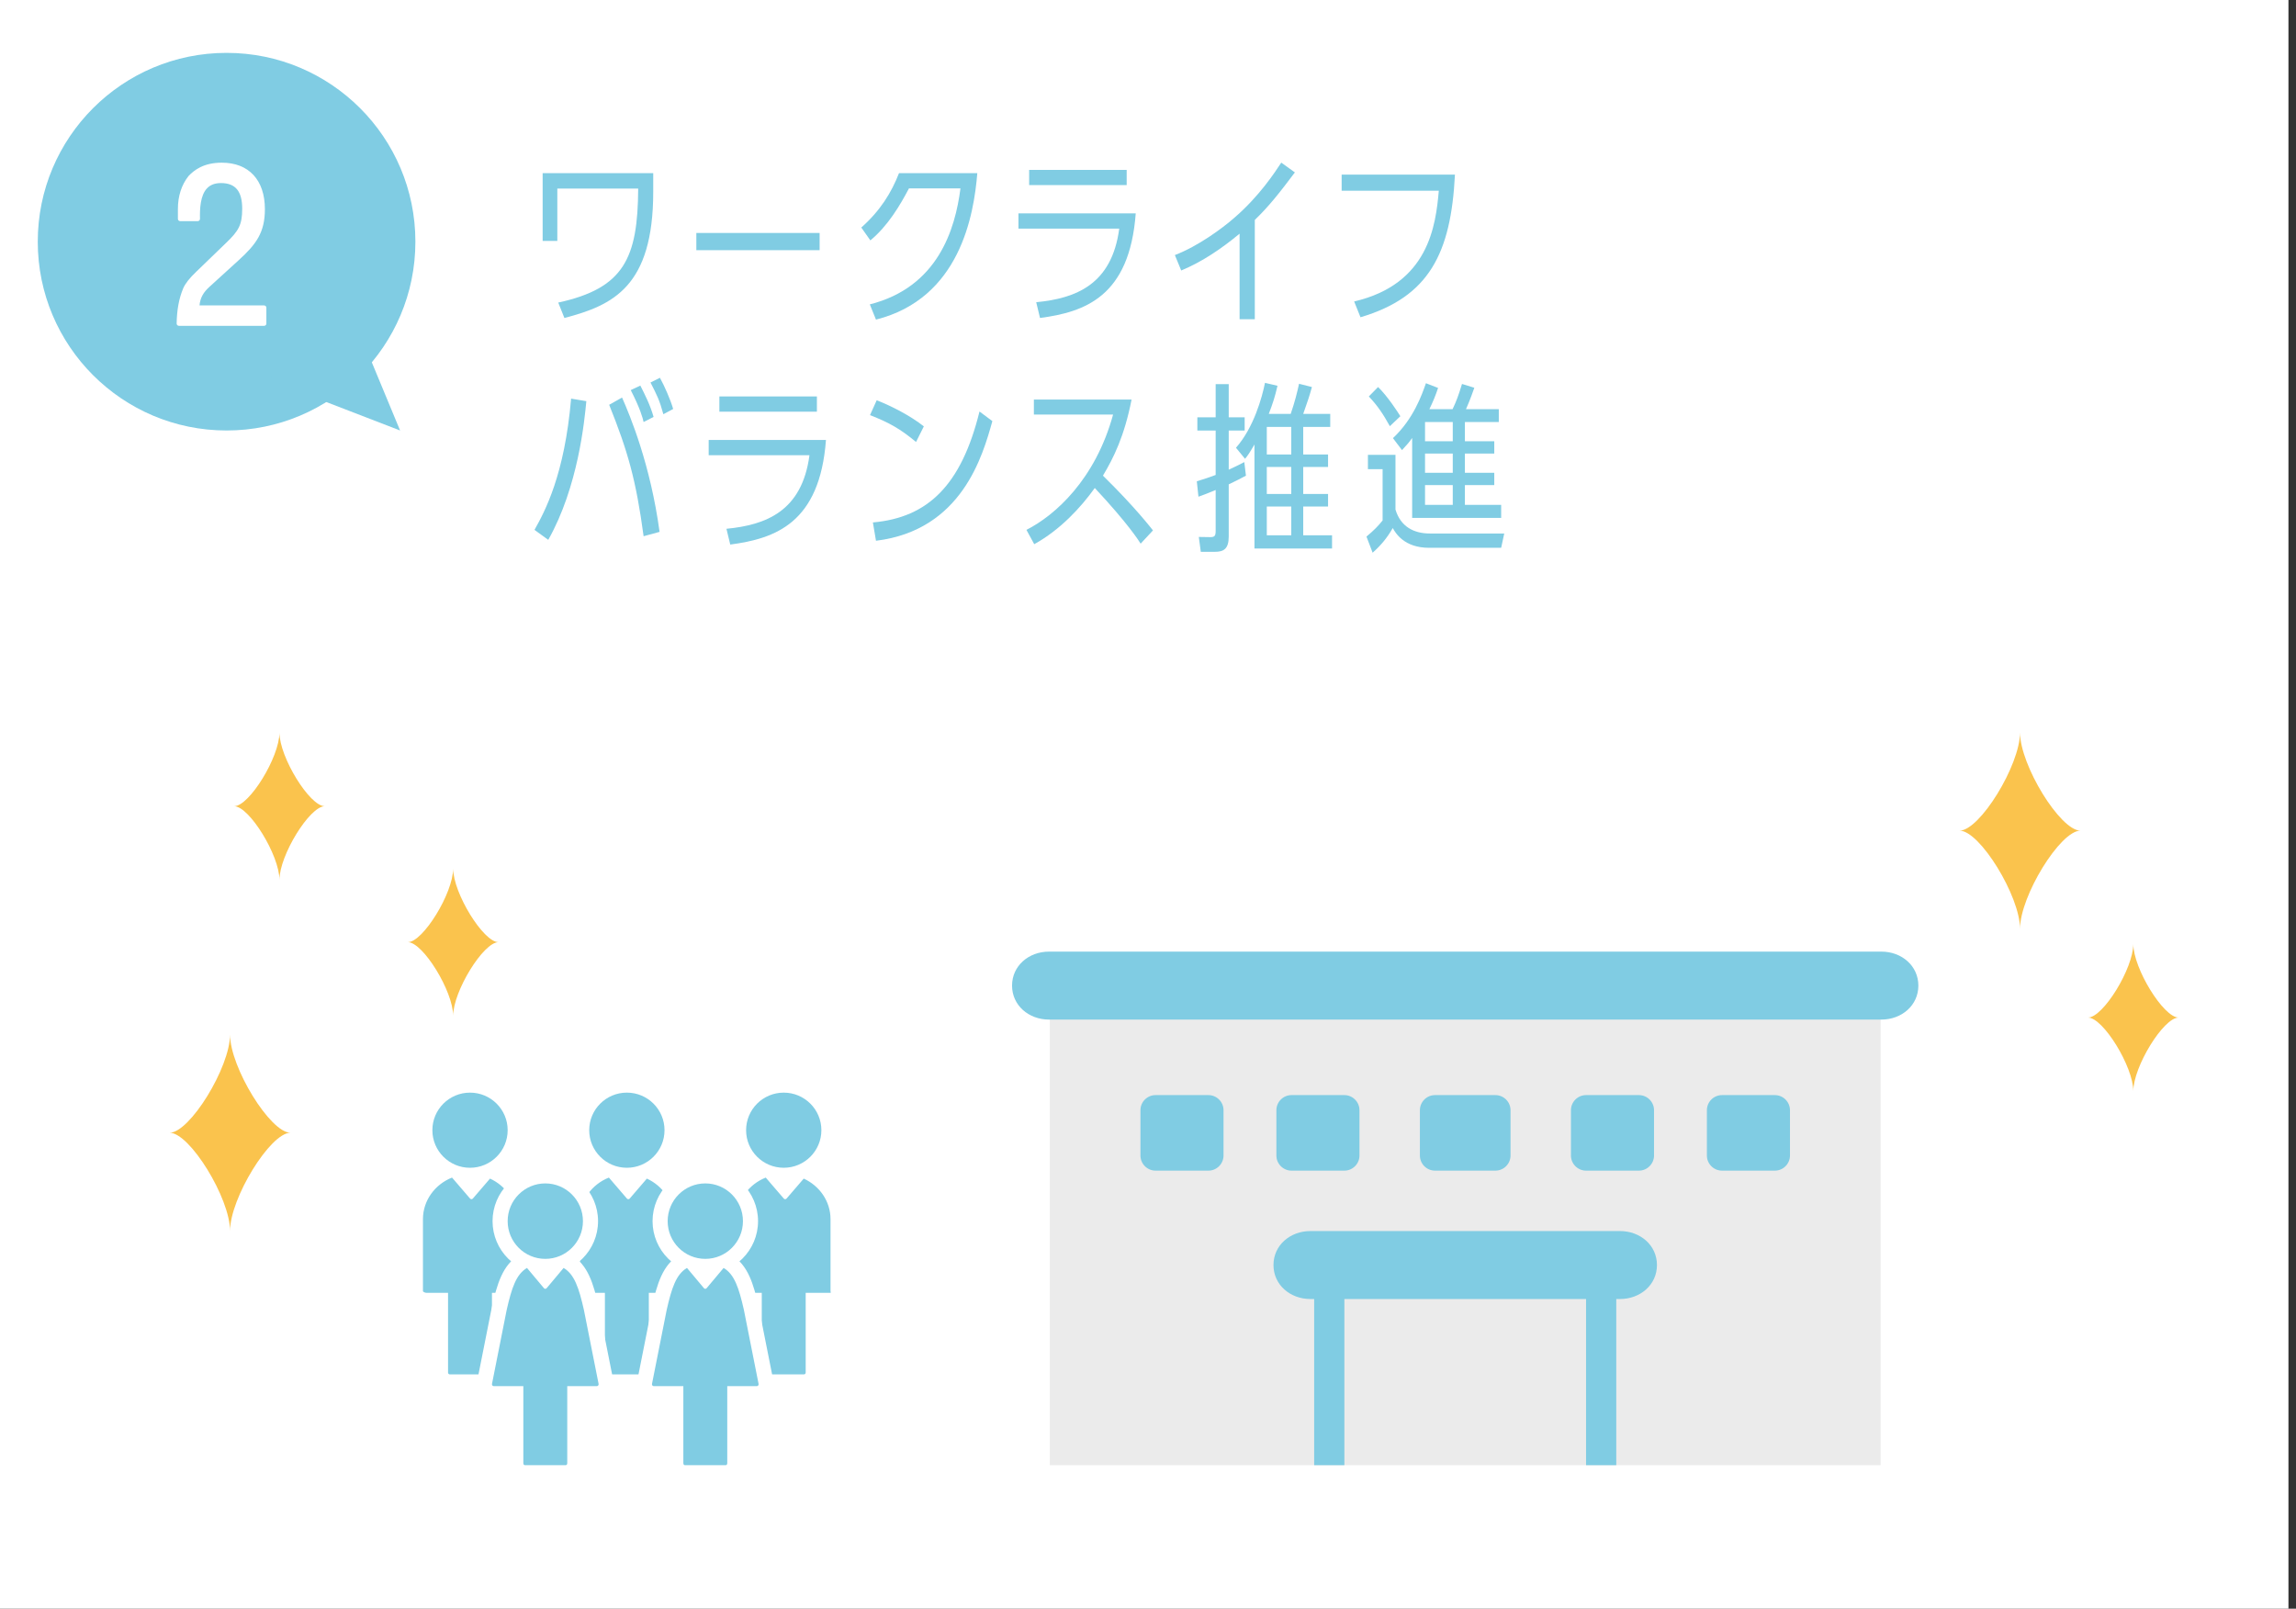 <?xml version="1.0" encoding="utf-8"?>
<!-- Generator: Adobe Illustrator 15.0.0, SVG Export Plug-In . SVG Version: 6.00 Build 0)  -->
<!DOCTYPE svg PUBLIC "-//W3C//DTD SVG 1.1//EN" "http://www.w3.org/Graphics/SVG/1.1/DTD/svg11.dtd">
<svg version="1.1" id="レイヤー_1" xmlns="http://www.w3.org/2000/svg" xmlns:xlink="http://www.w3.org/1999/xlink" x="0px"
	 y="0px" width="304px" height="213px" viewBox="0 0 304 213" enable-background="new 0 0 304 213" xml:space="preserve">
<rect x="0" y="0" width="304" height="213" fill="#333333" stroke="none"/>
<rect fill="#FFFFFF" width="303" height="213"/>
<g>
	<path fill="none" d="M305,192.896c0,5.5-4.5,10-10,10H15c-5.5,0-10-4.5-10-10v-100c0-5.5,4.5-10,10-10h280c5.5,0,10,4.5,10,10
		V192.896z"/>
</g>
<g>
	<g>
		<path fill="#80CCE3" d="M71.848,22.926h14.642v2.472c0,12.553-5.328,15.024-11.76,16.705l-0.816-2.04
			c8.713-1.896,10.537-5.881,10.585-15.098H73.792v6.938h-1.944V22.926z"/>
		<path fill="#80CCE3" d="M108.521,30.846v2.28H92.199v-2.28H108.521z"/>
		<path fill="#80CCE3" d="M129.4,22.926c-0.456,5.568-2.303,16.585-13.417,19.393l-0.816-2.016
			c9.001-2.28,11.306-9.913,12.002-15.361h-6.817c-1.151,2.184-2.76,4.944-5.113,6.889l-1.2-1.705
			c2.496-2.207,3.984-4.607,4.993-7.199H129.4z"/>
		<path fill="#80CCE3" d="M150.376,28.254c-0.816,11.017-6.721,13.057-12.673,13.849l-0.504-2.088
			c5.208-0.504,10.009-2.304,10.993-9.745h-13.345v-2.016H150.376z M149.176,22.493v2.017h-12.913v-2.017H149.176z"/>
		<path fill="#80CCE3" d="M166.143,42.271h-2.016V30.941c-2.377,1.969-4.945,3.721-7.729,4.873l-0.841-2.041
			c3.12-1.199,6.288-3.552,7.825-4.896c3.336-2.855,5.424-6.072,6.264-7.344l1.801,1.296c-2.088,2.784-3.504,4.561-5.305,6.288
			V42.271z"/>
		<path fill="#80CCE3" d="M192.641,23.117c-0.527,10.441-3.432,16.201-12.506,18.89l-0.84-2.089
			c9.889-2.304,10.801-10.08,11.209-14.664h-12.865v-2.137H192.641z"/>
		<path fill="#80CCE3" d="M70.768,70.159c1.393-2.473,3.984-7.297,4.849-17.378l2.016,0.336c-0.24,2.568-1.08,11.354-5.041,18.362
			L70.768,70.159z M85.217,70.999c-1.007-7.488-2.11-11.305-4.56-17.401l1.705-0.96c1.056,2.376,3.768,8.904,4.968,17.785
			L85.217,70.999z M85.217,55.878c-0.095-0.48-0.479-1.849-1.704-4.225l1.272-0.6c0.6,1.2,1.296,2.544,1.752,4.152L85.217,55.878z
			 M87.833,54.846c-0.527-1.92-0.863-2.544-1.704-4.2l1.248-0.624c0.576,1.032,1.393,2.88,1.753,4.128L87.833,54.846z"/>
		<path fill="#80CCE3" d="M109.361,58.254c-0.816,11.017-6.721,13.058-12.673,13.85l-0.504-2.089
			c5.208-0.504,10.009-2.304,10.993-9.744H93.832v-2.017H109.361z M108.161,52.493v2.017H95.248v-2.017H108.161z"/>
		<path fill="#80CCE3" d="M121.289,58.518c-2.065-1.704-3.505-2.544-6.097-3.552l0.888-1.968c1.92,0.743,4.488,2.063,6.24,3.456
			L121.289,58.518z M115.575,69.175c7.297-0.647,11.713-4.944,14.114-14.689l1.704,1.272c-1.272,4.561-4.032,14.449-15.409,15.842
			L115.575,69.175z"/>
		<path fill="#80CCE3" d="M151.026,71.983c-0.24-0.384-1.656-2.641-6.072-7.369c-1.872,2.616-4.585,5.545-8.017,7.441l-1.032-1.896
			c3.792-1.92,9.121-6.673,11.473-15.266h-10.488v-1.992h12.936c-0.96,4.896-2.4,7.753-3.792,10.081
			c4.296,4.2,6.505,7.104,6.624,7.249L151.026,71.983z"/>
		<path fill="#80CCE3" d="M160.959,50.861h1.729v4.393h2.111v1.752h-2.111v5.185c0.768-0.336,1.152-0.552,2.064-1.008l0.215,1.8
			c-0.768,0.408-1.176,0.624-2.279,1.152v6.912c0,1.633-0.672,2.017-1.824,2.017h-1.873l-0.264-1.969l1.537,0.024
			c0.576,0,0.695-0.192,0.695-0.84v-5.4c-0.984,0.408-1.465,0.6-2.279,0.888l-0.217-2.04c1.129-0.336,1.633-0.528,2.496-0.84v-5.881
			h-2.424v-1.752h2.424V50.861z M170.896,54.798c0.551-1.608,0.84-2.784,1.104-3.984l1.705,0.432
			c-0.408,1.465-0.506,1.681-1.152,3.553h3.576v1.728h-3.576v3.648h3.287v1.656h-3.287v3.576h3.287v1.656h-3.287v3.816h3.816v1.752
			h-10.273V58.854c-0.672,1.151-0.889,1.464-1.248,1.896l-1.201-1.464c2.354-2.664,3.457-6.673,3.842-8.593l1.656,0.384
			c-0.336,1.465-0.602,2.28-1.152,3.721H170.896z M167.729,56.525v3.648h3.24v-3.648H167.729z M167.729,61.83v3.576h3.24V61.83
			H167.729z M167.729,70.879h3.24v-3.816h-3.24V70.879z"/>
		<path fill="#80CCE3" d="M180.926,71.047c1.057-0.888,1.514-1.368,2.137-2.136v-6.793h-1.943v-1.896h3.648v7.248
			c0.672,2.256,2.424,3.168,4.535,3.168h9.865l-0.408,1.896h-9.529c-3.336,0-4.463-1.968-4.824-2.616
			c-0.744,1.296-1.535,2.256-2.664,3.265L180.926,71.047z M184.023,56.43c-0.889-1.608-1.609-2.688-2.785-3.937l1.225-1.248
			c1.225,1.177,2.664,3.385,2.951,3.864L184.023,56.43z M193.959,58.422h3.889v1.632h-3.889v2.545h3.889v1.632h-3.889v2.616h4.801
			v1.729h-11.785V57.99c-0.383,0.552-0.672,0.888-1.344,1.607l-1.199-1.584c2.711-2.544,3.814-5.688,4.367-7.272l1.609,0.624
			c-0.361,1.08-0.674,1.824-1.152,2.809h3.072c0.504-1.057,0.768-1.776,1.248-3.337l1.631,0.505
			c-0.191,0.527-0.527,1.536-1.104,2.832h4.344v1.704h-4.488V58.422z M188.68,55.878v2.544h3.672v-2.544H188.68z M188.68,60.054
			v2.545h3.672v-2.545H188.68z M188.68,64.23v2.616h3.672V64.23H188.68z"/>
	</g>
	<g>
		<g>
			<g>
				<circle fill="#80CCE3" cx="30" cy="32" r="25"/>
			</g>
			<polygon fill="#80CCE3" points="35.474,50.25 52.974,57 45.974,40.125 			"/>
		</g>
		<g>
			<g>
				<g>
					<path fill="#FFFFFF" d="M27.608,37.688c-1.007,0.896-1.456,1.736-1.511,3.053h8.876v2.1H23.689
						c0.027-1.512,0.224-3.051,0.839-4.535c0.308-0.729,1.036-1.512,1.652-2.1l4.004-3.865c1.624-1.568,2.184-2.408,2.184-4.703
						c0-2.129-0.728-3.697-3.108-3.697c-2.884,0-3.136,2.828-3.08,5.041h-2.325v-1.287c0-1.541,0.393-2.996,1.345-4.201
						c0.644-0.672,1.82-1.652,4.172-1.652c3.584,0,5.404,2.381,5.404,5.854c0,3.078-1.232,4.592-3.388,6.551L27.608,37.688z"/>
					<path fill="#FFFFFF" d="M34.973,43.14H23.689c-0.081,0-0.158-0.032-0.214-0.089c-0.057-0.058-0.087-0.135-0.086-0.216
						c0.033-1.831,0.307-3.307,0.862-4.645c0.268-0.632,0.831-1.352,1.723-2.202l4.002-3.864c1.621-1.565,2.093-2.344,2.093-4.487
						c0-2.318-0.893-3.397-2.808-3.397c-0.789,0-1.388,0.221-1.832,0.676c-0.918,0.942-0.981,2.767-0.949,4.058
						c0.002,0.081-0.028,0.159-0.085,0.217s-0.134,0.09-0.215,0.09h-2.325c-0.166,0-0.3-0.134-0.3-0.3v-1.287
						c0-1.728,0.474-3.204,1.409-4.387c0.737-0.771,1.973-1.766,4.407-1.766c3.572,0,5.704,2.3,5.704,6.153
						c0,3.065-1.124,4.626-3.486,6.773l-3.78,3.443c-0.893,0.794-1.29,1.504-1.392,2.531h8.554c0.166,0,0.3,0.134,0.3,0.3v2.1
						C35.273,43.005,35.139,43.14,34.973,43.14z M23.998,42.54h10.676v-1.5h-8.576c-0.082,0-0.16-0.033-0.217-0.092
						c-0.056-0.059-0.086-0.139-0.083-0.22c0.058-1.368,0.51-2.284,1.612-3.264l3.778-3.441c2.229-2.026,3.29-3.489,3.29-6.329
						c0-3.529-1.86-5.554-5.104-5.554c-2.205,0-3.313,0.891-3.955,1.56c-0.831,1.054-1.262,2.404-1.262,3.994v0.987h1.719
						c-0.016-1.457,0.13-3.165,1.125-4.185c0.554-0.568,1.315-0.856,2.261-0.856c2.261,0,3.408,1.345,3.408,3.997
						c0,2.328-0.568,3.27-2.275,4.919l-4.004,3.865c-0.821,0.783-1.354,1.456-1.584,2C24.312,39.612,24.053,40.928,23.998,42.54z"/>
				</g>
			</g>
		</g>
	</g>
</g>
<path fill="#FAC34D" d="M30.459,162.982c0-4.334-5.333-13-8-13c2.667,0,8-8.666,8-13c0,4.334,5.333,13,8,13
	C35.792,149.982,30.459,158.648,30.459,162.982z"/>
<path fill="#FAC34D" d="M267.459,122.982c0-4.334-5.334-13-8-13c2.666,0,8-8.666,8-13c0,4.334,5.333,13,8,13
	C272.792,109.982,267.459,118.648,267.459,122.982z"/>
<path fill="#FAC34D" d="M60,134.5c0-3.248-3.999-9.75-6-9.75c2.001,0,6-6.5,6-9.75c0,3.25,3.999,9.75,6,9.75
	C63.999,124.75,60,131.252,60,134.5z"/>
<path fill="#FAC34D" d="M240.459,161.482c0-3.248-3.999-9.75-6-9.75c2.001,0,6-6.5,6-9.75c0,3.25,4,9.75,6,9.75
	C244.459,151.732,240.459,158.234,240.459,161.482z"/>
<path fill="#FAC34D" d="M282.459,144.482c0-3.248-3.999-9.75-6-9.75c2.001,0,6-6.5,6-9.75c0,3.25,4,9.75,6,9.75
	C286.459,134.732,282.459,141.234,282.459,144.482z"/>
<path fill="#FAC34D" d="M37,116.5c0-3.248-3.999-9.75-6-9.75c2.001,0,6-6.5,6-9.75c0,3.25,4,9.75,6,9.75
	C41,106.75,37,113.252,37,116.5z"/>
<g>
	<g>
		<g>
			<g>
				<g>
					<path fill="#80CCE3" d="M62.23,144.672c-2.752,0-4.982,2.227-4.982,4.973c0,2.748,2.23,4.977,4.982,4.977
						c2.753,0,4.986-2.229,4.986-4.977C67.217,146.898,64.983,144.672,62.23,144.672z"/>
					<path fill="#80CCE3" d="M65.138,163.57c0-0.137-0.101-0.244-0.223-0.244h-5.368c-0.124,0-0.224,0.107-0.224,0.244v18.164
						c0,0.133,0.1,0.244,0.224,0.244h5.368c0.122,0,0.223-0.111,0.223-0.244V163.57z"/>
					<path fill="#80CCE3" d="M68.427,170.941v-9.512c0-2.369-1.454-4.414-3.547-5.375l-2.274,2.643
						c-0.046,0.053-0.112,0.086-0.184,0.086s-0.136-0.029-0.183-0.084l-2.389-2.779c-2.258,0.895-3.851,3.027-3.851,5.51v9.512
						c0,0.131,0.322,0.238,0.46,0.238h11.93C68.527,171.18,68.427,171.072,68.427,170.941z"/>
				</g>
				<g>
					<ellipse fill="#80CCE3" cx="83" cy="149.646" rx="4.985" ry="4.975"/>
					<path fill="#80CCE3" d="M85.907,163.57c0-0.137-0.1-0.244-0.223-0.244h-5.369c-0.123,0-0.223,0.107-0.223,0.244v18.164
						c0,0.133,0.1,0.244,0.223,0.244h5.369c0.123,0,0.223-0.111,0.223-0.244V163.57z"/>
					<path fill="#80CCE3" d="M89.194,170.941v-9.512c0-2.369-1.451-4.414-3.546-5.375l-2.272,2.643
						c-0.048,0.053-0.112,0.086-0.184,0.086c-0.072,0-0.138-0.029-0.185-0.084l-2.389-2.779c-2.257,0.895-3.85,3.027-3.85,5.51
						v9.512c0,0.131,0.322,0.238,0.46,0.238h11.93C89.296,171.18,89.194,171.072,89.194,170.941z"/>
				</g>
				<g>
					<ellipse fill="#80CCE3" cx="103.77" cy="149.646" rx="4.984" ry="4.974"/>
					<path fill="#80CCE3" d="M106.676,163.57c0-0.137-0.099-0.244-0.222-0.244h-5.37c-0.122,0-0.223,0.107-0.223,0.244v18.164
						c0,0.133,0.101,0.244,0.223,0.244h5.37c0.123,0,0.222-0.111,0.222-0.244V163.57z"/>
					<path fill="#80CCE3" d="M109.965,170.941v-9.512c0-2.369-1.453-4.414-3.546-5.375l-2.276,2.643
						c-0.045,0.053-0.11,0.086-0.183,0.086c-0.07,0-0.136-0.029-0.183-0.084l-2.389-2.779c-2.257,0.895-3.851,3.027-3.851,5.51
						v9.512c0,0.131,0.323,0.238,0.46,0.238h11.931C110.065,171.18,109.965,171.072,109.965,170.941z"/>
				</g>
			</g>
			<g>
				<g>
					<ellipse fill="#80CCE3" cx="93.385" cy="161.688" rx="4.984" ry="4.996"/>
					<path fill="#FFFFFF" d="M93.385,168.684c-3.851,0-6.984-3.139-6.984-6.996s3.133-6.996,6.984-6.996
						c3.851,0,6.983,3.139,6.983,6.996S97.235,168.684,93.385,168.684z M93.385,158.691c-1.646,0-2.984,1.344-2.984,2.996
						s1.339,2.996,2.984,2.996c1.645,0,2.983-1.344,2.983-2.996S95.03,158.691,93.385,158.691z"/>
				</g>
				<g>
					<path fill="#80CCE3" d="M96.292,174.486c0-0.141-0.087-0.26-0.194-0.26h-5.427c-0.107,0-0.193,0.119-0.193,0.26v19.252
						c0,0.143,0.086,0.262,0.193,0.262h5.427c0.107,0,0.194-0.119,0.194-0.262V174.486z"/>
					<path fill="#FFFFFF" d="M96.098,196h-5.427c-1.209,0-2.193-1.015-2.193-2.262v-19.252c0-1.246,0.984-2.26,2.193-2.26h5.427
						c1.21,0,2.194,1.014,2.194,2.26v19.252C98.292,194.985,97.308,196,96.098,196z M92.478,192h1.814v-15.773h-1.814V192z"/>
				</g>
				<g>
					<path fill="#80CCE3" d="M98.492,173.426c-0.654-2.883-1.249-4.701-2.684-5.541l-2.247,2.678
						c-0.045,0.055-0.108,0.086-0.178,0.086c-0.067,0-0.133-0.029-0.178-0.084l-2.246-2.68c-1.434,0.84-2.029,2.66-2.685,5.547
						l-1.947,9.809c-0.016,0.074,0.004,0.148,0.05,0.205s0.115,0.09,0.188,0.09h13.636c0.074,0,0.142-0.033,0.189-0.09
						c0.046-0.057,0.064-0.131,0.05-0.205L98.492,173.426z"/>
					<path fill="#FFFFFF" d="M100.202,185.535H86.566c-0.68,0-1.314-0.303-1.742-0.831c-0.428-0.527-0.593-1.212-0.453-1.876
						l1.942-9.786c0.686-3.023,1.424-5.587,3.636-6.883c0.841-0.494,1.917-0.307,2.543,0.44l0.891,1.063l0.893-1.064
						c0.626-0.746,1.701-0.936,2.542-0.439c2.213,1.295,2.95,3.856,3.624,6.824l1.961,9.867c0.13,0.66-0.037,1.335-0.458,1.854
						C101.49,185.244,100.864,185.535,100.202,185.535z M88.706,181.535h9.358l-1.533-7.72c-0.253-1.115-0.498-2.05-0.77-2.762
						l-0.667,0.794c-0.827,1.007-2.583,1.021-3.433-0.014l-0.652-0.777c-0.275,0.721-0.523,1.672-0.783,2.817L88.706,181.535z"/>
				</g>
			</g>
			<g>
				<g>
					<ellipse fill="#80CCE3" cx="72.2" cy="161.688" rx="4.984" ry="4.996"/>
					<path fill="#FFFFFF" d="M72.2,168.684c-3.851,0-6.984-3.139-6.984-6.996s3.133-6.996,6.984-6.996s6.984,3.139,6.984,6.996
						S76.051,168.684,72.2,168.684z M72.2,158.691c-1.646,0-2.984,1.344-2.984,2.996s1.339,2.996,2.984,2.996
						s2.984-1.344,2.984-2.996S73.846,158.691,72.2,158.691z"/>
				</g>
				<g>
					<path fill="#80CCE3" d="M75.107,174.486c0-0.141-0.087-0.26-0.193-0.26h-5.427c-0.107,0-0.195,0.119-0.195,0.26v19.252
						c0,0.143,0.088,0.262,0.195,0.262h5.427c0.106,0,0.193-0.119,0.193-0.262V174.486z"/>
					<path fill="#FFFFFF" d="M74.914,196h-5.427c-1.21,0-2.195-1.015-2.195-2.262v-19.252c0-1.246,0.985-2.26,2.195-2.26h5.427
						c1.209,0,2.193,1.014,2.193,2.26v19.252C77.107,194.985,76.124,196,74.914,196z M71.292,192h1.815v-15.773h-1.815V192z"/>
				</g>
				<g>
					<path fill="#80CCE3" d="M77.308,173.426c-0.653-2.883-1.25-4.701-2.684-5.541l-2.246,2.678
						c-0.046,0.055-0.109,0.086-0.179,0.086c-0.068,0-0.133-0.029-0.178-0.084l-2.247-2.68c-1.433,0.84-2.027,2.66-2.684,5.547
						l-1.948,9.809c-0.014,0.074,0.005,0.148,0.052,0.205c0.045,0.057,0.114,0.09,0.188,0.09h13.637c0.073,0,0.142-0.033,0.188-0.09
						c0.047-0.057,0.064-0.131,0.051-0.205L77.308,173.426z"/>
					<path fill="#FFFFFF" d="M79.019,185.535H65.382c-0.688,0-1.328-0.309-1.754-0.847c-0.399-0.481-0.573-1.153-0.452-1.811
						l1.953-9.836c0.687-3.024,1.426-5.588,3.634-6.883c0.842-0.491,1.916-0.307,2.544,0.44l0.892,1.064l0.893-1.064
						c0.627-0.747,1.703-0.934,2.543-0.44c2.214,1.297,2.951,3.858,3.624,6.824l1.96,9.867c0.126,0.686-0.047,1.357-0.472,1.87
						C80.332,185.232,79.697,185.535,79.019,185.535z M67.52,181.535h9.359l-1.534-7.72c-0.253-1.115-0.497-2.049-0.77-2.762
						l-0.666,0.794c-0.86,1.026-2.589,1.015-3.434-0.014l-0.651-0.777c-0.275,0.722-0.523,1.673-0.784,2.818L67.52,181.535z"/>
				</g>
			</g>
			<g>
				<ellipse fill="#80CCE3" cx="93.385" cy="161.688" rx="4.984" ry="4.996"/>
				<path fill="#80CCE3" d="M96.292,174.486c0-0.141-0.087-0.26-0.194-0.26h-5.427c-0.107,0-0.193,0.119-0.193,0.26v19.252
					c0,0.143,0.086,0.262,0.193,0.262h5.427c0.107,0,0.194-0.119,0.194-0.262V174.486z"/>
				<path fill="#80CCE3" d="M98.492,173.426c-0.654-2.883-1.249-4.701-2.684-5.541l-2.247,2.678
					c-0.045,0.055-0.108,0.086-0.178,0.086c-0.067,0-0.133-0.029-0.178-0.084l-2.246-2.68c-1.434,0.84-2.029,2.66-2.685,5.547
					l-1.947,9.809c-0.016,0.074,0.004,0.148,0.05,0.205s0.115,0.09,0.188,0.09h13.636c0.074,0,0.142-0.033,0.189-0.09
					c0.046-0.057,0.064-0.131,0.05-0.205L98.492,173.426z"/>
			</g>
			<g>
				<ellipse fill="#80CCE3" cx="72.2" cy="161.688" rx="4.984" ry="4.996"/>
				<path fill="#80CCE3" d="M75.107,174.486c0-0.141-0.087-0.26-0.193-0.26h-5.427c-0.107,0-0.195,0.119-0.195,0.26v19.252
					c0,0.143,0.088,0.262,0.195,0.262h5.427c0.106,0,0.193-0.119,0.193-0.262V174.486z"/>
				<path fill="#80CCE3" d="M77.308,173.426c-0.653-2.883-1.25-4.701-2.684-5.541l-2.246,2.678
					c-0.046,0.055-0.109,0.086-0.179,0.086c-0.068,0-0.133-0.029-0.178-0.084l-2.247-2.68c-1.433,0.84-2.027,2.66-2.684,5.547
					l-1.948,9.809c-0.014,0.074,0.005,0.148,0.052,0.205c0.045,0.057,0.114,0.09,0.188,0.09h13.637c0.073,0,0.142-0.033,0.188-0.09
					c0.047-0.057,0.064-0.131,0.051-0.205L77.308,173.426z"/>
			</g>
		</g>
		<g>
			<g>
				<rect x="139" y="128.668" fill="#EBEBEB" width="110" height="65.332"/>
				<path fill="#80CCE3" d="M249.102,135H138.898c-2.705,0-4.898-1.893-4.898-4.498c0-2.609,2.193-4.502,4.898-4.502h110.203
					c2.705,0,4.898,1.893,4.898,4.502C254,133.107,251.807,135,249.102,135z"/>
				<rect x="174" y="167.27" fill="#80CCE3" width="4" height="26.73"/>
				<rect x="210.001" y="167.27" fill="#80CCE3" width="3.999" height="26.73"/>
				<path fill="#80CCE3" d="M214.489,172H173.51c-2.705,0-4.897-1.893-4.897-4.502c0-2.607,2.192-4.498,4.897-4.498h40.979
					c2.706,0,4.899,1.891,4.899,4.498C219.389,170.107,217.195,172,214.489,172z"/>
			</g>
			<g>
				<g>
					<g>
						<path fill="#80CCE3" d="M162,153c0,1.1-0.9,2-2,2h-7c-1.1,0-2-0.9-2-2v-6c0-1.1,0.9-2,2-2h7c1.1,0,2,0.9,2,2V153z"/>
					</g>
					<g>
						<path fill="#80CCE3" d="M180,153c0,1.1-0.9,2-2,2h-7c-1.1,0-2-0.9-2-2v-6c0-1.1,0.9-2,2-2h7c1.1,0,2,0.9,2,2V153z"/>
					</g>
					<g>
						<path fill="#80CCE3" d="M200,153c0,1.1-0.9,2-2,2h-8c-1.1,0-2-0.9-2-2v-6c0-1.1,0.9-2,2-2h8c1.1,0,2,0.9,2,2V153z"/>
					</g>
					<g>
						<path fill="#80CCE3" d="M219,153c0,1.1-0.9,2-2,2h-7c-1.1,0-2-0.9-2-2v-6c0-1.1,0.9-2,2-2h7c1.1,0,2,0.9,2,2V153z"/>
					</g>
					<g>
						<path fill="#80CCE3" d="M237,153c0,1.1-0.9,2-2,2h-7c-1.1,0-2-0.9-2-2v-6c0-1.1,0.9-2,2-2h7c1.1,0,2,0.9,2,2V153z"/>
					</g>
				</g>
			</g>
		</g>
	</g>
</g>
</svg>
